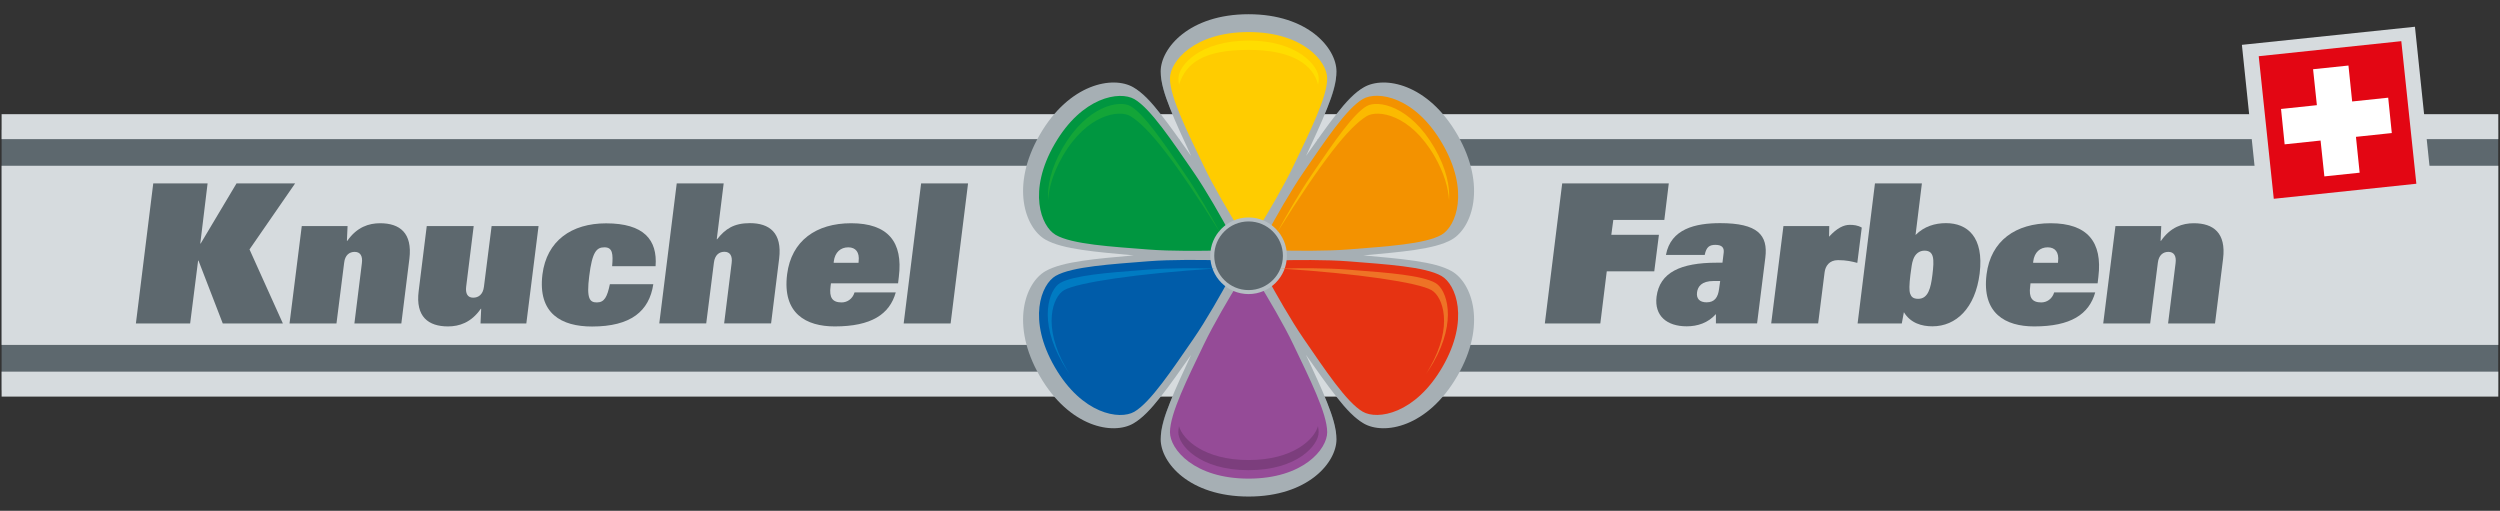 <?xml version="1.0" encoding="utf-8"?>
<!-- Generator: Adobe Illustrator 28.0.0, SVG Export Plug-In . SVG Version: 6.00 Build 0)  -->
<svg version="1.1" id="Ebene_1" xmlns="http://www.w3.org/2000/svg" xmlns:xlink="http://www.w3.org/1999/xlink" x="0px" y="0px"
	 viewBox="0 0 263.62 53.86" style="enable-background:new 0 0 263.62 53.86;" xml:space="preserve">
<rect x="0" y="0" width="263.62" height="53.86" fill="#333333" stroke="none"/>
<style type="text/css">
	.st0{clip-path:url(#SVGID_00000121249703314961074120000008950192015134767506_);fill:#5D686E;}
	.st1{clip-path:url(#SVGID_00000121249703314961074120000008950192015134767506_);fill:#D6DBDE;}
	.st2{clip-path:url(#SVGID_00000121249703314961074120000008950192015134767506_);fill:#E30613;}
	.st3{clip-path:url(#SVGID_00000121249703314961074120000008950192015134767506_);fill:#FFFFFF;}
	.st4{clip-path:url(#SVGID_00000121249703314961074120000008950192015134767506_);fill:#A6AFB4;}
	.st5{clip-path:url(#SVGID_00000121249703314961074120000008950192015134767506_);fill:#005CA9;}
	.st6{clip-path:url(#SVGID_00000121249703314961074120000008950192015134767506_);fill:#954B97;}
	.st7{clip-path:url(#SVGID_00000121249703314961074120000008950192015134767506_);fill:#E63312;}
	.st8{clip-path:url(#SVGID_00000121249703314961074120000008950192015134767506_);fill:#009640;}
	.st9{clip-path:url(#SVGID_00000121249703314961074120000008950192015134767506_);fill:#FFCC00;}
	.st10{clip-path:url(#SVGID_00000121249703314961074120000008950192015134767506_);fill:#F39200;}
	.st11{clip-path:url(#SVGID_00000121249703314961074120000008950192015134767506_);fill:#B5BEC3;}
	.st12{clip-path:url(#SVGID_00000121249703314961074120000008950192015134767506_);fill:#13A538;}
	.st13{clip-path:url(#SVGID_00000121249703314961074120000008950192015134767506_);fill:#FBBA00;}
	.st14{clip-path:url(#SVGID_00000121249703314961074120000008950192015134767506_);fill:#007BC2;}
	.st15{clip-path:url(#SVGID_00000121249703314961074120000008950192015134767506_);fill:#EE7326;}
	.st16{clip-path:url(#SVGID_00000121249703314961074120000008950192015134767506_);fill:#7C3E7D;}
	.st17{clip-path:url(#SVGID_00000121249703314961074120000008950192015134767506_);fill:#FFDD00;}
</style>
<g>
	<defs>
		<rect id="SVGID_1_" y="0" width="263.62" height="53.86"/>
	</defs>
	<clipPath id="SVGID_00000159448157931664007210000002240337497603822469_">
		<use xlink:href="#SVGID_1_"  style="overflow:visible;"/>
	</clipPath>
	<path style="clip-path:url(#SVGID_00000159448157931664007210000002240337497603822469_);fill:#5D686E;" d="M153.31,13.69
		c-3.22-5.04-7.65-5.51-9.77-4.29c-1.02,0.59-2,1.77-3.04,3.29h-1.18c0.93-1.88,1.57-3.48,1.57-4.78c0-2.54-2.74-6.33-9.23-6.33
		c-6.48,0-9.22,3.79-9.22,6.33c0,1.3,0.64,2.9,1.57,4.78h-1.19c-1.05-1.53-2.02-2.7-3.05-3.29c-2.12-1.22-6.55-0.75-9.77,4.29H0.17
		v27.47H110.7c3.13,4.1,7.1,4.43,9.07,3.29c1.02-0.59,2-1.77,3.04-3.29H124c-0.93,1.88-1.57,3.48-1.57,4.78
		c0,2.54,2.74,6.33,9.22,6.33c6.48,0,9.22-3.79,9.22-6.33c0-1.3-0.64-2.9-1.57-4.78h1.18c1.05,1.53,2.02,2.7,3.05,3.29
		c1.97,1.14,5.94,0.81,9.07-3.29h110.83V13.69H153.31z"/>
	
		<rect x="0.17" y="39.19" style="clip-path:url(#SVGID_00000159448157931664007210000002240337497603822469_);fill:#D6DBDE;" width="263.27" height="2.63"/>
	
		<rect x="0.17" y="12.04" style="clip-path:url(#SVGID_00000159448157931664007210000002240337497603822469_);fill:#D6DBDE;" width="263.27" height="2.63"/>
	
		<rect x="0.17" y="17.48" style="clip-path:url(#SVGID_00000159448157931664007210000002240337497603822469_);fill:#D6DBDE;" width="263.27" height="18.89"/>
	<polygon style="clip-path:url(#SVGID_00000159448157931664007210000002240337497603822469_);fill:#5D686E;" points="16.16,19.34 
		21.89,19.34 21.12,25.68 21.16,25.68 24.94,19.34 31.12,19.34 26.31,26.3 29.83,34.11 23.49,34.11 20.93,27.48 20.89,27.48 
		20.05,34.11 14.33,34.11 	"/>
	<path style="clip-path:url(#SVGID_00000159448157931664007210000002240337497603822469_);fill:#5D686E;" d="M31.82,23.84h4.83
		l-0.07,1.56h0.04c1.02-1.47,2.29-1.86,3.46-1.86c2.07,0,3.42,1.02,3.09,3.74l-0.85,6.83h-4.95l0.79-6.36
		c0.1-0.76-0.17-1.19-0.76-1.19c-0.55,0-1.02,0.33-1.11,1.15l-0.81,6.4h-4.95L31.82,23.84z"/>
	<path style="clip-path:url(#SVGID_00000159448157931664007210000002240337497603822469_);fill:#5D686E;" d="M55.5,34.11h-4.83
		l0.07-1.55H50.7c-1.02,1.47-2.29,1.86-3.46,1.86c-2.07,0-3.44-1.02-3.09-3.74L45,23.84h4.95l-0.79,6.36
		c-0.1,0.76,0.15,1.19,0.74,1.19c0.55,0,1.03-0.33,1.13-1.15l0.81-6.4h4.95L55.5,34.11z"/>
	<path style="clip-path:url(#SVGID_00000159448157931664007210000002240337497603822469_);fill:#5D686E;" d="M64.55,28.06
		c0.11-1.29,0.05-1.98-0.81-1.98c-0.82,0-1.29,0.43-1.61,3.05c-0.3,2.39,0.06,2.76,0.81,2.76c0.8,0,1.09-0.59,1.37-1.92h4.58
		c-0.43,2.86-2.39,4.46-6.46,4.46c-3.21,0-5.74-1.35-5.23-5.5c0.45-3.54,3.07-5.38,6.71-5.38c3.99,0,5.43,1.74,5.22,4.52H64.55z"/>
	<path style="clip-path:url(#SVGID_00000159448157931664007210000002240337497603822469_);fill:#5D686E;" d="M71.36,19.34h4.95
		l-0.73,5.89h0.04c0.86-1.1,1.78-1.7,3.45-1.7c2.07,0,3.42,1.02,3.09,3.74l-0.85,6.83h-4.95l0.79-6.36c0.1-0.76-0.17-1.19-0.76-1.19
		c-0.55,0-1.01,0.33-1.11,1.15l-0.81,6.4h-4.95L71.36,19.34z"/>
	<path style="clip-path:url(#SVGID_00000159448157931664007210000002240337497603822469_);fill:#5D686E;" d="M94.46,30.82
		c-0.65,2.33-2.59,3.6-6.44,3.6c-3.01,0-5.54-1.35-5.02-5.5c0.45-3.54,3.07-5.38,6.75-5.38c3.89,0,5.49,1.98,5.03,5.65l-0.08,0.69
		h-7.08l-0.04,0.31c-0.16,1.19,0.19,1.7,1.17,1.7c0.55,0,1.14-0.33,1.36-1.06H94.46z M90.53,27.71l0.01-0.14
		c0.12-0.98-0.32-1.49-1.09-1.49c-0.8,0-1.41,0.51-1.53,1.49l-0.01,0.14H90.53z"/>
	<polygon style="clip-path:url(#SVGID_00000159448157931664007210000002240337497603822469_);fill:#5D686E;" points="97.13,19.34 
		102.08,19.34 100.24,34.11 95.29,34.11 	"/>
	<polygon style="clip-path:url(#SVGID_00000159448157931664007210000002240337497603822469_);fill:#5D686E;" points="164.73,19.34 
		175.97,19.34 175.5,23.19 170.12,23.19 169.91,24.76 174.93,24.76 174.44,28.61 169.43,28.61 168.75,34.11 162.9,34.11 	"/>
	<path style="clip-path:url(#SVGID_00000159448157931664007210000002240337497603822469_);fill:#5D686E;" d="M181.76,26.64
		c0.06-0.51-0.17-0.82-0.87-0.82c-0.61,0-0.96,0.2-1.13,1.06h-4.09c0.51-2.76,3.12-3.35,5.72-3.35c3.95,0,5.06,1.25,4.76,3.64
		l-0.87,6.93h-4.34l0-0.98c-0.84,0.94-1.95,1.29-3.08,1.29c-2.09,0-3.43-1.1-3.18-3.13c0.33-2.54,2.51-3.58,6.36-3.58h0.59
		L181.76,26.64z M181.39,29.63h-0.68c-1.31,0-1.68,0.61-1.76,1.19c-0.09,0.66,0.26,1.06,1.01,1.06c0.86,0,1.2-0.55,1.31-1.39
		L181.39,29.63z"/>
	<path style="clip-path:url(#SVGID_00000159448157931664007210000002240337497603822469_);fill:#5D686E;" d="M188.06,23.84h4.83
		l-0.02,1.12c0.84-0.92,1.55-1.25,2.18-1.25c0.41,0,0.84,0.04,1.27,0.29l-0.47,3.72c-0.54-0.14-1.15-0.29-2.03-0.29
		c-0.94,0-1.34,0.64-1.42,1.29l-0.68,5.38h-4.95L188.06,23.84z"/>
	<path style="clip-path:url(#SVGID_00000159448157931664007210000002240337497603822469_);fill:#5D686E;" d="M197.71,19.34h4.95
		l-0.67,5.44c0.92-0.92,2.06-1.25,3.21-1.25c2.23,0,4.03,1.43,3.55,5.32c-0.46,3.64-2.48,5.56-4.98,5.56c-1.12,0-2.3-0.33-3.01-1.49
		l-0.22,1.19h-4.66L197.71,19.34z M201.42,30.96c0.11,0.31,0.29,0.55,0.85,0.55c1.06,0,1.33-1.15,1.5-2.54
		c0.2-1.64,0.19-2.54-0.84-2.54c-0.55,0-0.99,0.35-1.19,0.94c-0.15,0.43-0.16,0.69-0.29,1.59
		C201.32,30.04,201.31,30.65,201.42,30.96"/>
	<path style="clip-path:url(#SVGID_00000159448157931664007210000002240337497603822469_);fill:#5D686E;" d="M220.94,30.82
		c-0.65,2.33-2.59,3.6-6.44,3.6c-3.01,0-5.54-1.35-5.02-5.5c0.45-3.54,3.07-5.38,6.75-5.38c3.89,0,5.49,1.98,5.04,5.65l-0.08,0.69
		h-7.08l-0.03,0.31c-0.16,1.19,0.19,1.7,1.17,1.7c0.55,0,1.14-0.33,1.36-1.06H220.94z M217.01,27.71l0.01-0.14
		c0.12-0.98-0.32-1.49-1.09-1.49c-0.8,0-1.41,0.51-1.53,1.49l-0.01,0.14H217.01z"/>
	<path style="clip-path:url(#SVGID_00000159448157931664007210000002240337497603822469_);fill:#5D686E;" d="M223.07,23.84h4.83
		l-0.07,1.56h0.04c1.02-1.47,2.29-1.86,3.46-1.86c2.07,0,3.42,1.02,3.09,3.74l-0.85,6.83h-4.95l0.79-6.36
		c0.1-0.76-0.17-1.19-0.76-1.19c-0.55,0-1.01,0.33-1.11,1.15l-0.81,6.4h-4.95L223.07,23.84z"/>
	
		<rect x="237.2" y="3.59" transform="matrix(0.995 -0.104 0.104 0.995 0.016 25.825)" style="clip-path:url(#SVGID_00000159448157931664007210000002240337497603822469_);fill:#D6DBDE;" width="18.34" height="18.34"/>
	
		<rect x="238.81" y="5.2" transform="matrix(0.995 -0.105 0.105 0.995 0.016 25.828)" style="clip-path:url(#SVGID_00000159448157931664007210000002240337497603822469_);fill:#E30613;" width="15.11" height="15.11"/>
	<polygon style="clip-path:url(#SVGID_00000159448157931664007210000002240337497603822469_);fill:#FFFFFF;" points="251.83,10.3 
		248.03,10.7 247.64,6.91 243.91,7.3 244.31,11.09 240.53,11.49 240.91,15.22 244.7,14.82 245.1,18.6 248.82,18.21 248.43,14.43 
		252.21,14.03 	"/>
	<path style="clip-path:url(#SVGID_00000159448157931664007210000002240337497603822469_);fill:#D6DBDE;" d="M145.94,26.97
		c0,7.89-6.4,14.29-14.29,14.29c-7.89,0-14.29-6.4-14.29-14.29s6.4-14.29,14.29-14.29C139.55,12.68,145.94,19.08,145.94,26.97"/>
	<path style="clip-path:url(#SVGID_00000159448157931664007210000002240337497603822469_);fill:#A6AFB4;" d="M153.09,28.6
		c-1.82-1.05-5.46-1.31-9.32-1.67c3.86-0.36,7.5-0.62,9.32-1.67c2.13-1.23,3.72-5.62,0.59-11.05c-3.13-5.42-7.73-6.24-9.86-5.01
		c-1.81,1.05-3.87,4.08-6.1,7.24c1.62-3.52,3.21-6.81,3.21-8.9c0-2.46-3.01-6.04-9.27-6.04c-6.26,0-9.27,3.58-9.27,6.04
		c0,2.1,1.6,5.39,3.21,8.9c-2.24-3.16-4.29-6.19-6.1-7.24c-2.13-1.23-6.73-0.41-9.86,5.01c-3.13,5.42-1.54,9.82,0.59,11.05
		c1.82,1.05,5.46,1.31,9.32,1.67c-3.86,0.35-7.5,0.62-9.32,1.67c-2.13,1.23-3.72,5.62-0.59,11.05c3.13,5.42,7.73,6.24,9.86,5.01
		c1.82-1.05,3.87-4.08,6.1-7.24c-1.62,3.52-3.21,6.81-3.21,8.9c0,2.46,3.01,6.04,9.27,6.04c6.26,0,9.27-3.58,9.27-6.04
		c0-2.1-1.6-5.39-3.22-8.9c2.24,3.16,4.29,6.19,6.1,7.24c2.13,1.23,6.73,0.41,9.86-5.01C156.82,34.22,155.22,29.83,153.09,28.6
		 M131.66,29.83c-1.6,0-2.9-1.3-2.9-2.9s1.3-2.9,2.9-2.9c1.6,0,2.9,1.3,2.9,2.9S133.26,29.83,131.66,29.83"/>
	<path style="clip-path:url(#SVGID_00000159448157931664007210000002240337497603822469_);fill:#005CA9;" d="M119.61,43.42
		c-1.54,0.89-5.51,0.27-8.39-4.72c-2.89-4.99-1.44-8.72,0.1-9.61c1.73-0.99,5.92-1.23,9.77-1.54c2.39-0.19,5.67-0.15,7.7-0.1
		c0.12,0.67,0.48,1.27,0.98,1.7c-0.97,1.78-2.57,4.62-3.93,6.59C123.64,38.92,121.33,42.42,119.61,43.42"/>
	<path style="clip-path:url(#SVGID_00000159448157931664007210000002240337497603822469_);fill:#954B97;" d="M139.95,45.58
		c0,1.77-2.52,4.89-8.29,4.89c-5.77,0-8.29-3.12-8.29-4.89c0-1.99,1.89-5.74,3.55-9.21c1.03-2.16,2.7-4.97,3.76-6.7
		c0.31,0.11,0.64,0.17,0.98,0.17c0.35,0,0.68-0.06,0.98-0.17c1.06,1.73,2.73,4.53,3.76,6.7C138.06,39.85,139.95,43.59,139.95,45.58"
		/>
	<path style="clip-path:url(#SVGID_00000159448157931664007210000002240337497603822469_);fill:#E63312;" d="M152.1,38.7
		c-2.89,4.98-6.86,5.6-8.39,4.72c-1.73-0.99-4.03-4.5-6.22-7.67c-1.36-1.97-2.97-4.82-3.94-6.6c0.5-0.43,0.86-1.02,0.98-1.69
		c2.03-0.05,5.3-0.09,7.7,0.1c3.85,0.31,8.04,0.55,9.77,1.54C153.54,29.98,154.99,33.72,152.1,38.7"/>
	<path style="clip-path:url(#SVGID_00000159448157931664007210000002240337497603822469_);fill:#009640;" d="M125.83,18.11
		c1.36,1.97,2.97,4.82,3.93,6.6c-0.5,0.43-0.86,1.02-0.98,1.7c-2.03,0.05-5.3,0.09-7.69-0.1c-3.85-0.3-8.05-0.54-9.77-1.54
		c-1.54-0.89-2.99-4.62-0.1-9.6c2.89-4.98,6.85-5.6,8.39-4.72C121.33,11.44,123.64,14.94,125.83,18.11"/>
	<path style="clip-path:url(#SVGID_00000159448157931664007210000002240337497603822469_);fill:#FFCC00;" d="M136.4,17.48
		c-1.03,2.16-2.7,4.97-3.76,6.7c-0.31-0.11-0.64-0.17-0.98-0.17s-0.67,0.06-0.98,0.17c-1.06-1.73-2.73-4.53-3.76-6.7
		c-1.66-3.47-3.55-7.22-3.55-9.21c0-1.77,2.52-4.89,8.29-4.89c5.77,0,8.29,3.12,8.29,4.89C139.95,10.27,138.06,14.01,136.4,17.48"/>
	<path style="clip-path:url(#SVGID_00000159448157931664007210000002240337497603822469_);fill:#F39200;" d="M152,24.76
		c-1.73,0.99-5.92,1.23-9.77,1.54c-2.39,0.19-5.67,0.15-7.7,0.1c-0.12-0.67-0.48-1.27-0.98-1.69c0.97-1.78,2.57-4.62,3.94-6.6
		c2.18-3.17,4.49-6.67,6.22-7.67c1.54-0.89,5.51-0.27,8.39,4.72C154.99,20.14,153.54,23.88,152,24.76"/>
	<path style="clip-path:url(#SVGID_00000159448157931664007210000002240337497603822469_);fill:#5D686E;" d="M135.49,26.97
		c0,2.12-1.72,3.83-3.83,3.83c-2.12,0-3.83-1.71-3.83-3.83s1.71-3.83,3.83-3.83C133.77,23.14,135.49,24.86,135.49,26.97"/>
	<path style="clip-path:url(#SVGID_00000159448157931664007210000002240337497603822469_);fill:#B5BEC3;" d="M131.66,31.01
		c-2.23,0-4.04-1.81-4.04-4.04s1.81-4.04,4.04-4.04c2.23,0,4.04,1.81,4.04,4.04S133.88,31.01,131.66,31.01 M131.66,23.35
		c-2,0-3.62,1.62-3.62,3.62s1.62,3.62,3.62,3.62c2,0,3.62-1.62,3.62-3.62S133.66,23.35,131.66,23.35"/>
	<path style="clip-path:url(#SVGID_00000159448157931664007210000002240337497603822469_);fill:#13A538;" d="M119.21,12.25
		c1.9,1.17,4.62,4.59,9.47,12.31c-1.03-1.87-2.39-4.25-3.56-5.96l-0.56-0.83c-1.85-2.71-3.95-5.78-5.35-6.58
		c-1.17-0.67-4.58-0.06-7.16,4.41c-1.26,2.19-1.63,4.08-1.53,5.53c0.08-1.3,0.51-2.88,1.53-4.65
		C114.63,12.01,118.05,11.55,119.21,12.25"/>
	<path style="clip-path:url(#SVGID_00000159448157931664007210000002240337497603822469_);fill:#FBBA00;" d="M144.11,12.25
		c-1.9,1.17-4.62,4.59-9.47,12.31c1.03-1.87,2.39-4.25,3.56-5.96l0.56-0.83c1.85-2.71,3.95-5.78,5.35-6.58
		c1.17-0.67,4.58-0.06,7.16,4.41c1.26,2.19,1.63,4.08,1.53,5.53c-0.08-1.3-0.51-2.88-1.53-4.65
		C148.69,12.01,145.26,11.55,144.11,12.25"/>
	<path style="clip-path:url(#SVGID_00000159448157931664007210000002240337497603822469_);fill:#007BC2;" d="M112.2,30.6
		c1.4-0.81,7.78-1.76,15.91-2.28c-2.13-0.05-4.87-0.06-6.94,0.1l-1,0.08c-3.27,0.25-6.98,0.53-8.38,1.34
		c-1.17,0.67-2.34,3.93,0.24,8.41c0.25,0.44,0.52,0.84,0.78,1.21c-0.13-0.2-0.26-0.41-0.39-0.63
		C109.86,34.36,111.03,31.28,112.2,30.6"/>
	<path style="clip-path:url(#SVGID_00000159448157931664007210000002240337497603822469_);fill:#EE7326;" d="M150.96,30.6
		c-1.4-0.81-7.78-1.76-15.91-2.28c2.13-0.05,4.87-0.06,6.94,0.1l1,0.08c3.27,0.25,6.98,0.53,8.38,1.34
		c1.17,0.67,2.34,3.93-0.24,8.41c-0.25,0.44-0.52,0.84-0.78,1.21c0.13-0.2,0.26-0.41,0.38-0.63
		C153.31,34.36,152.13,31.28,150.96,30.6"/>
	<path style="clip-path:url(#SVGID_00000159448157931664007210000002240337497603822469_);fill:#7C3E7D;" d="M131.66,48.51
		c-4.68,0-6.95-2.17-7.34-3.58c-0.04,0.24-0.07,0.46-0.07,0.65c0,1.35,2.24,4,7.4,4c5.17,0,7.4-2.65,7.4-4
		c0-0.19-0.02-0.41-0.07-0.65C138.6,46.34,136.33,48.51,131.66,48.51"/>
	<path style="clip-path:url(#SVGID_00000159448157931664007210000002240337497603822469_);fill:#FFDD00;" d="M131.66,5.26
		c4.68,0,6.81,1.6,7.33,3.67c0.04-0.24,0.07-0.46,0.07-0.65c0-1.35-2.24-4-7.4-4c-5.17,0-7.4,2.65-7.4,4c0,0.19,0.02,0.41,0.07,0.65
		C125.06,6.6,126.98,5.26,131.66,5.26"/>
</g>
</svg>
